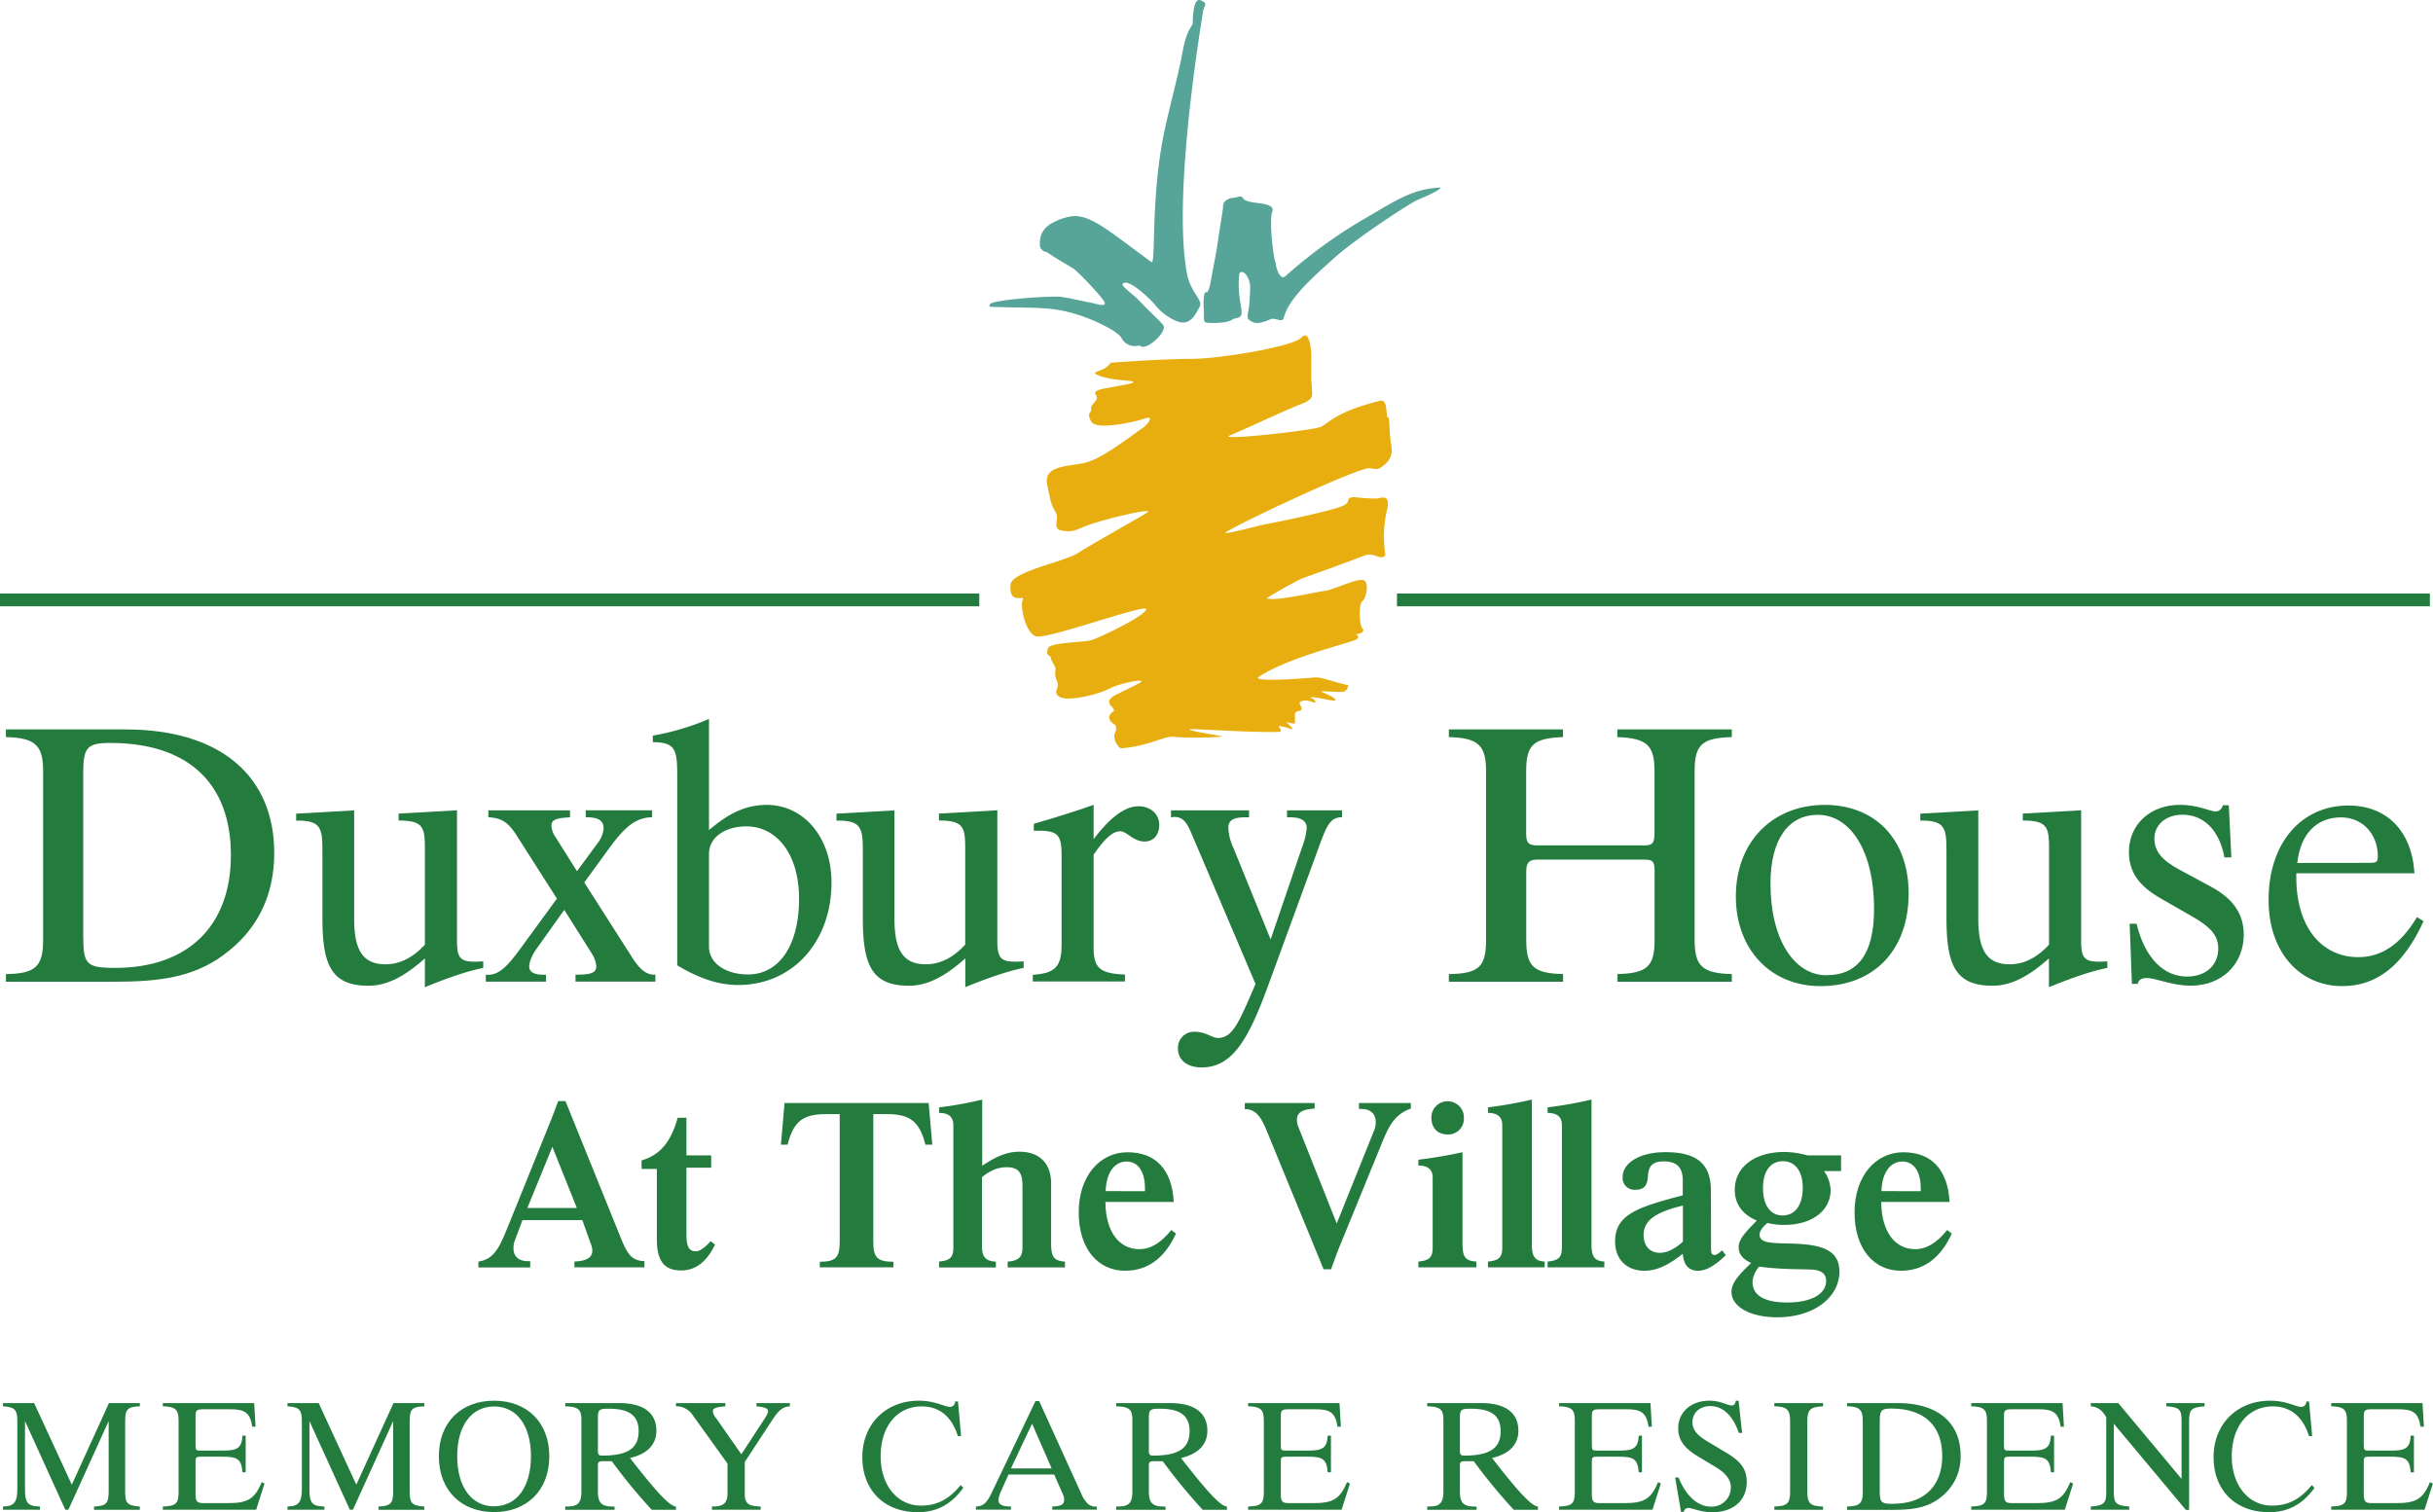 <?xml version="1.0" encoding="UTF-8"?> <svg xmlns="http://www.w3.org/2000/svg" viewBox="0 0 875.48 544.27"><defs><style>.cls-1{fill:#237b3d;}.cls-2{fill:none;stroke:#237b3d;stroke-width:4.6px;}.cls-3{fill:#57a499;}.cls-4{fill:#e8ae10;}</style></defs><title>duxbury-house-logo</title><g id="Layer_2" data-name="Layer 2"><g id="Layer_1-2" data-name="Layer 1"><path class="cls-1" d="M172.15,454.05c5.76-.79,7.67-5.32,10.73-12.83l14.66-36.29c.78-1.92,1.92-4.8,3.31-8.64h2.62l20.07,49.64c1.39,3.49,2.79,5.76,4,6.63a7,7,0,0,0,4.36,1.31v2.27H206.7v-2.09c4.36-.18,6.45-1.4,6.45-4a8.12,8.12,0,0,0-.61-2.53l-3-8.37H188l-2.62,7a7.52,7.52,0,0,0-.61,3.05c0,3.06,1.83,4.71,5.23,4.71h.79v2.27H172.15Zm35.42-19.28-8.81-22-9,22Z"></path><path class="cls-1" d="M230.86,420.72v-3.06c6.72-1.92,10.64-6.8,13-15.35H247v13.52h8.9v4.45H247v24.17c0,4.1.87,5.93,3.4,5.93,1.31,0,3.15-1.22,5.33-3.66l1.57,1.22c-3,6.28-7.07,9.33-12.22,9.33-6.19,0-8.72-3.57-8.72-11.25v-25.3Z"></path><path class="cls-1" d="M334.16,397l1.31,15H333c-2.1-8.37-5.59-11-13.7-11h-5.06v45.89c0,5.59,1.31,7.24,7.24,7.24v2H295v-2c5.85,0,7.16-1.65,7.16-7.24V401h-5.06c-8.12,0-11.61,2.62-13.7,11H281l1.31-15Z"></path><path class="cls-1" d="M337.91,454.05c3.92-.35,5.14-1.49,5.14-5V404.93c0-2.88-1.65-4.37-5.14-4.37v-2a128.93,128.93,0,0,0,15.53-2.8v23.82c4.8-3.22,8.81-5.06,13.35-5.06,7.15,0,11.43,4.1,11.43,11.43v21.12c0,4.88.61,6.72,5,7v2.09H362.6v-2.09c3.84-.26,5.32-1.57,5.32-5V426.74c0-4.8-1.48-6.63-5.76-6.63-3.14,0-5.93,1.22-8.81,3.57v25c0,3.75,1.4,5.23,5,5.41v2.09H337.91Z"></path><path class="cls-1" d="M404.82,457.36c-9.77,0-16.66-7.94-16.66-21s7.59-21.64,17.54-21.64c10.2,0,16.05,6.28,16.66,17.88h-24.6c.08,10.91,5.06,17,12.21,17,4.1,0,7.77-2.27,11.52-6.9l1.66,1.31Q417,457.36,404.82,457.36ZM412,428.74v-1c0-6.19-2.53-9.68-6.63-9.68-4.28,0-7.33,3.93-7.51,10.64Z"></path><path class="cls-1" d="M507.69,399c-5.59,1.92-7.86,6-10.39,12.3L482.21,448.2c-.79,1.83-1.83,4.71-3.23,8.64h-2.7l-20.42-49.73c-2.1-5.15-3.93-7.86-7.94-7.94V397h25.13v2c-4.37.26-6.37,1.4-6.37,4a6.94,6.94,0,0,0,.52,2.61L481,440.35l13.43-33.42a7.41,7.41,0,0,0,.61-3c0-3.06-1.83-4.8-5.32-4.8H489V397h18.68Z"></path><path class="cls-1" d="M531.24,454.05v2.09H510.39v-2.09c3.92-.35,5.14-1.49,5.14-5V423.86c0-2.88-1.66-4.36-5.14-4.36v-2.1c5.06-.61,10.38-1.48,15.87-2.7v32.37C526.26,451.87,526.7,453.79,531.24,454.05ZM521,396.38a5.81,5.81,0,0,1,5.76,6,5.63,5.63,0,0,1-5.93,5.93c-3.5,0-5.76-2.36-5.76-5.93A5.79,5.79,0,0,1,521,396.38Z"></path><path class="cls-1" d="M535.42,454.05c3.93-.35,5.15-1.49,5.15-5V404.93c0-2.88-1.66-4.37-5.15-4.37v-2a150.27,150.27,0,0,0,15.8-2.8v52.18c0,4.19,1,5.93,4.62,6.11v2.09H535.42Z"></path><path class="cls-1" d="M556.88,454.05c3.93-.35,5.15-1.49,5.15-5V404.93c0-2.88-1.66-4.37-5.15-4.37v-2a150.27,150.27,0,0,0,15.8-2.8v52.18c0,4.19,1,5.93,4.62,6.11v2.09H556.88Z"></path><path class="cls-1" d="M615.69,449.25c0,1.74.26,2.44,1.22,2.44.79,0,1.57-.61,2.79-1.66l1.31,1.75c-3.84,3.58-6.81,5.58-10,5.58-3.31,0-5.14-2-5.49-6.1-5,3.92-9.08,6.1-13.88,6.1-6.37,0-10.47-4.19-10.47-10.47,0-9.59,7.6-12.3,24.35-16.66v-5.32c0-4.72-2.1-6.9-6.9-6.9-3.66,0-5.32,1.49-5.58,4.71-.26,3.06-.52,5.5-4.71,5.5a4.23,4.23,0,0,1-4.45-4.54c0-5,5.93-9,15.44-9,11.26,0,16.32,4.27,16.32,13.7Zm-24.26-4.71c0,3.92,2.27,6.37,5.85,6.37,2.7,0,5.32-1.4,8.29-4v-13C595.88,436.25,591.43,439.13,591.43,444.54Z"></path><path class="cls-1" d="M625.63,448.81c0-2.79,2.53-5.41,6.54-9.51-5.23-2.18-7.94-6-7.94-11.08,0-7.85,6.72-13.61,18-13.61a33.25,33.25,0,0,1,8.11,1.22h12.13v5.67h-6.11a12.57,12.57,0,0,1,2.36,6.81c0,7.24-6.46,12.56-16.75,12.56a25.63,25.63,0,0,1-6-.7c-1.92,1.57-2.8,3.06-2.8,4.19,0,3,3.67,3.06,11.35,3.23,11.51.26,17.36,2.53,17.36,10.12,0,9.08-9,16.4-22.34,16.4-10.38,0-16.49-4.18-16.49-9.07,0-3.31,2.62-6.19,7.07-10.47C627.11,453.17,625.63,451.43,625.63,448.81Zm5,12.65c0,4.72,4.19,7.33,12.48,7.33,9,0,14-3.23,14-7.76,0-2.62-1.75-3.93-5.5-4.1-4.53-.18-10.82,0-18.58-1.05A9.28,9.28,0,0,0,630.6,461.46Zm10.82-24c4.45,0,7.24-3.66,7.24-10,0-6-2.79-9.51-7.15-9.51s-7.15,3.49-7.15,9.51C634.36,433.81,637.06,437.47,641.42,437.47Z"></path><path class="cls-1" d="M684,457.36c-9.77,0-16.67-7.94-16.67-21s7.59-21.64,17.54-21.64c10.21,0,16,6.28,16.66,17.88h-24.6c.09,10.91,5.06,17,12.21,17,4.1,0,7.77-2.27,11.52-6.9l1.66,1.31Q696.17,457.36,684,457.36Zm7.15-28.62v-1c0-6.19-2.53-9.68-6.63-9.68-4.28,0-7.33,3.93-7.5,10.64Z"></path><path class="cls-1" d="M1.08,542.22c4.22-.06,5.16-1.72,5.16-6.66V512.08c0-4.33-.39-5.61-5.16-5.94V505H12.29l13.55,29.37L39.21,505H50.32v1.17c-4.83.11-5.28,1.38-5.28,5.66v24.76c0,4.21.5,5.33,5.28,5.66v1.16H33.83v-1.16c4.66-.22,5.27-1.39,5.27-5.66V511.47L24.61,543.38H23.5L9,511.47v24.42c0,4.88.78,6.27,5.39,6.33v1.16H1.08Z"></path><path class="cls-1" d="M58.59,542.22c4.67-.11,5.67-1.11,5.67-5.11V511.3c0-4-1.11-5-5.67-5.16V505H91.46l.5,8.49H90.79c-.83-5.1-2.72-6.27-7.94-6.27H73.14c-2.55,0-2.78.5-2.78,2.72v10.33c0,1.66.28,1.83,1.84,1.83h7.66c5.21,0,7.16-.61,7.38-5.39H88.4V529.9H87.24c-.33-5-2.11-5.61-7.38-5.61H72.14c-1.61,0-1.78.33-1.78,1.83v11.49c0,2.61.39,3.39,2.72,3.39h9c6.88,0,9.54-1.34,12.1-7.55l1,.5-3,9.43H58.59Z"></path><path class="cls-1" d="M103.45,542.22c4.22-.06,5.17-1.72,5.17-6.66V512.08c0-4.33-.39-5.61-5.17-5.94V505h11.22l13.54,29.37L141.59,505h11.1v1.17c-4.83.11-5.27,1.38-5.27,5.66v24.76c0,4.21.5,5.33,5.27,5.66v1.16H136.2v-1.16c4.67-.22,5.28-1.39,5.28-5.66V511.47L127,543.38h-1.11l-14.54-31.91v24.42c0,4.88.77,6.27,5.38,6.33v1.16H103.45Z"></path><path class="cls-1" d="M177.79,504.14c11.88,0,19.87,7.82,19.87,20s-8,20.09-19.87,20.09-19.87-7.88-19.87-20.09S165.91,504.14,177.79,504.14Zm0,38c8.05,0,13.27-6.82,13.27-18s-5.22-17.93-13.27-17.93-13.27,6.82-13.27,17.93S169.74,542.16,177.79,542.16Z"></path><path class="cls-1" d="M203.39,542.22h.72c3.88,0,5.1-1.33,5.1-5.44V511c0-3.83-1.27-4.72-5.82-4.83V505h19.48c8.72,0,13.32,3.55,13.32,9.94,0,4.94-3.22,8.38-9.49,9.82,8.77,11.27,14,17.27,16.54,17.49v1.16h-8.71a202.6,202.6,0,0,1-14.38-17.48h-3.5c-1.05,0-1.5.33-1.5,1.39v9.49c0,4.11,1.28,5.44,5.5,5.44h.5v1.16H203.39Zm13.26-18.32c8.83,0,13.16-2.39,13.16-8.77,0-5.72-3.5-8.11-10.83-8.11-3.16,0-3.83.28-3.83,3.06v12.38C215.15,523.46,215.54,523.9,216.65,523.9Z"></path><path class="cls-1" d="M256.18,542.22h.28c3.88,0,5.33-1.22,5.33-4.83v-10.6l-12.6-17.55a7.05,7.05,0,0,0-5.94-3.1V505H261v1.17c-3,.22-4.5.61-4.5,1.72a4.38,4.38,0,0,0,1.12,2.44l9.15,13.1,7.78-11.93c1.11-1.67,1.83-2.78,1.83-3.5,0-1.17-1.33-1.56-4.17-1.83V505h12v1.17c-2.78.16-4.16,1.72-6.11,4.6L268,526.18v11.65c0,3.39,1.44,4.28,5.72,4.39v1.16H256.18Z"></path><path class="cls-1" d="M346.62,535.5c-4.22,5.89-9.49,8.77-16.32,8.77-12.16,0-20-7.94-20-19.82s8.44-20.31,20.37-20.31c5.83,0,9.27,2.22,11.16,2.22a1.81,1.81,0,0,0,1.83-1.94h1.06l1.11,12.43h-1.17c-2.17-7-6.66-10.66-13-10.66-8.72,0-14.77,7-14.77,18,0,10.54,6.17,17.71,14.44,17.71,5.88,0,10.16-2.28,14.37-7.39Z"></path><path class="cls-1" d="M351.18,542.22c2.77-.06,4.05-1.56,5.66-4.94l15.76-33h1.33l15.27,33.59a10.25,10.25,0,0,0,2.33,3.44,4.43,4.43,0,0,0,3.17.94v1.11H378.65v-1.16c3.06-.06,4.28-.61,4.28-2.5a4.19,4.19,0,0,0-.39-1.72l-3.22-7.27H362.89l-2.72,6.1a8.52,8.52,0,0,0-.89,3.06c0,1.61,1.33,2.33,4.16,2.33h.34v1.16h-12.6Zm27.25-13.71-7.05-16.1-7.6,16.1Z"></path><path class="cls-1" d="M401.64,542.22h.72c3.89,0,5.11-1.33,5.11-5.44V511c0-3.83-1.28-4.72-5.83-4.83V505h19.49c8.71,0,13.32,3.55,13.32,9.94,0,4.94-3.22,8.38-9.49,9.82,8.77,11.27,14,17.27,16.54,17.49v1.16h-8.72a202.5,202.5,0,0,1-14.37-17.48h-3.5c-1.06,0-1.5.33-1.5,1.39v9.49c0,4.11,1.28,5.44,5.5,5.44h.49v1.16H401.64Zm13.27-18.32c8.82,0,13.15-2.39,13.15-8.77,0-5.72-3.49-8.11-10.82-8.11-3.16,0-3.83.28-3.83,3.06v12.38C413.41,523.46,413.8,523.9,414.91,523.9Z"></path><path class="cls-1" d="M449.11,542.22c4.66-.11,5.66-1.11,5.66-5.11V511.3c0-4-1.11-5-5.66-5.16V505H482l.5,8.49H481.3c-.83-5.1-2.71-6.27-7.93-6.27h-9.72c-2.55,0-2.77.5-2.77,2.72v10.33c0,1.66.27,1.83,1.83,1.83h7.66c5.22,0,7.16-.61,7.38-5.39h1.17V529.9h-1.17c-.33-5-2.11-5.61-7.38-5.61h-7.72c-1.61,0-1.77.33-1.77,1.83v11.49c0,2.61.38,3.39,2.72,3.39h9c6.88,0,9.55-1.34,12.1-7.55l1.06.5-3,9.43H449.11Z"></path><path class="cls-1" d="M513.57,542.22h.72c3.88,0,5.1-1.33,5.1-5.44V511c0-3.83-1.27-4.72-5.82-4.83V505h19.48c8.72,0,13.32,3.55,13.32,9.94,0,4.94-3.22,8.38-9.49,9.82,8.77,11.27,14,17.27,16.54,17.49v1.16h-8.71a202.6,202.6,0,0,1-14.38-17.48h-3.5c-1.05,0-1.5.33-1.5,1.39v9.49c0,4.11,1.28,5.44,5.5,5.44h.5v1.16H513.57Zm13.26-18.32c8.83,0,13.16-2.39,13.16-8.77,0-5.72-3.5-8.11-10.83-8.11-3.16,0-3.83.28-3.83,3.06v12.38C525.33,523.46,525.72,523.9,526.83,523.9Z"></path><path class="cls-1" d="M561,542.22c4.67-.11,5.67-1.11,5.67-5.11V511.3c0-4-1.11-5-5.67-5.16V505H593.9l.5,8.49h-1.17c-.83-5.1-2.72-6.27-7.94-6.27h-9.71c-2.56,0-2.78.5-2.78,2.72v10.33c0,1.66.28,1.83,1.83,1.83h7.66c5.22,0,7.17-.61,7.39-5.39h1.16V529.9h-1.16c-.34-5-2.11-5.61-7.39-5.61h-7.71c-1.61,0-1.78.33-1.78,1.83v11.49c0,2.61.39,3.39,2.72,3.39h9c6.89,0,9.55-1.34,12.11-7.55l1,.5-3,9.43H561Z"></path><path class="cls-1" d="M602.78,531.78H604c2.77,6.89,7.16,10.49,11.6,10.49a6.88,6.88,0,0,0,7.22-6.82c0-3-1.89-5.33-5.66-7.55l-6-3.61c-4.88-2.89-7.27-5.83-7.27-10.22,0-5.66,4.38-9.93,11.27-9.93,4,0,6.44,1.72,8,1.72.83,0,1.33-.61,1.44-1.72h1l1.27,11.6h-1.16c-2.22-6.38-5.83-9.66-10.27-9.66-3.83,0-6.44,2.44-6.44,5.77,0,2.89,1.83,4.83,5.5,7l6.66,4c5,3,7.38,5.71,7.38,10.54,0,6.5-4.72,10.88-12.32,10.88-4.5,0-7.16-1.5-8.5-1.5a1.61,1.61,0,0,0-1.83,1.39h-1Z"></path><path class="cls-1" d="M638.48,542.22c4.61-.11,5.66-1.17,5.66-5.16V511.3c0-3.94-1.22-5.05-5.66-5.16V505H656v1.17c-4.44.16-5.66,1.11-5.66,5.16v25.76c0,4,1.16,5.05,5.66,5.16v1.16H638.48Z"></path><path class="cls-1" d="M664.63,542.22c4.44-.06,5.66-1.11,5.66-5.16V511.3c0-3.94-1.22-5.05-5.66-5.16V505h18.21c14.6,0,22.65,7.22,22.65,18.82a18.3,18.3,0,0,1-7.83,15.6c-4.55,3.33-9.71,4-16.43,4h-16.6Zm16.65-1c11.05,0,17.6-6.38,17.6-17.15,0-11-6.55-17.1-18.37-17.1-3.56,0-4.11.73-4.11,4.61v24.65C676.4,540.72,676.73,541.27,681.28,541.27Z"></path><path class="cls-1" d="M709.32,542.22c4.66-.11,5.66-1.11,5.66-5.11V511.3c0-4-1.11-5-5.66-5.16V505h32.86l.5,8.49h-1.16c-.83-5.1-2.72-6.27-7.94-6.27h-9.71c-2.56,0-2.78.5-2.78,2.72v10.33c0,1.66.28,1.83,1.83,1.83h7.66c5.22,0,7.16-.61,7.39-5.39h1.16V529.9H738c-.34-5-2.11-5.61-7.39-5.61h-7.71c-1.61,0-1.78.33-1.78,1.83v11.49c0,2.61.39,3.39,2.72,3.39h9c6.89,0,9.55-1.34,12.1-7.55l1.06.5-3,9.43H709.32Z"></path><path class="cls-1" d="M766.17,542.22v1.16H752.35v-1.16c4.94-.33,5.55-1.33,5.55-5.28V510.08c-1.44-2.5-3-3.72-5.55-3.94V505h9.88L785,532.28V511.41c0-3.94-.56-4.94-5.5-5.27V505h13.77v1.17c-4.94.33-5.55,1.33-5.55,5.27v32h-1.17l-25.92-31v24.53C760.62,540.89,761.23,541.89,766.17,542.22Z"></path><path class="cls-1" d="M832.84,535.5c-4.21,5.89-9.49,8.77-16.32,8.77-12.15,0-20-7.94-20-19.82s8.43-20.31,20.37-20.31c5.83,0,9.27,2.22,11.16,2.22a1.81,1.81,0,0,0,1.83-1.94h1L832,516.85h-1.16c-2.17-7-6.66-10.66-13-10.66-8.72,0-14.77,7-14.77,18,0,10.54,6.16,17.71,14.43,17.71,5.89,0,10.16-2.28,14.38-7.39Z"></path><path class="cls-1" d="M838.85,542.22c4.66-.11,5.66-1.11,5.66-5.11V511.3c0-4-1.11-5-5.66-5.16V505h32.86l.5,8.49H871c-.83-5.1-2.72-6.27-7.94-6.27h-9.71c-2.55,0-2.78.5-2.78,2.72v10.33c0,1.66.28,1.83,1.84,1.83h7.66c5.21,0,7.16-.61,7.38-5.39h1.17V529.9h-1.17c-.33-5-2.11-5.61-7.38-5.61h-7.72c-1.61,0-1.78.33-1.78,1.83v11.49c0,2.61.39,3.39,2.72,3.39h9c6.88,0,9.54-1.34,12.1-7.55l1.05.5-3,9.43H838.85Z"></path><path class="cls-1" d="M2.14,350.59c10.49-.14,13.38-2.63,13.38-12.21V277.5c0-9.31-2.89-11.94-13.38-12.2v-2.76h43c34.51,0,53.54,17.06,53.54,44.48,0,15.62-6.3,28.08-18.5,36.87-10.76,7.88-23,9.45-38.84,9.45H2.14Zm39.36-2.23c26.11,0,41.59-15.09,41.59-40.55,0-26-15.48-40.41-43.43-40.41-8.4,0-9.71,1.7-9.71,10.89v58.26C30,347,30.74,348.36,41.5,348.36Z"></path><path class="cls-1" d="M170.61,346.12a28.79,28.79,0,0,0,3.28-.13v2.37c-5.77,1.18-12.72,3.54-21,6.95V344.94c-7.35,6.56-13.65,9.84-20.34,9.84-13.51,0-16.53-7.74-16.53-24.4V306.89c0-8.53-.26-11.54-8.92-11.54h-.53v-2.5l20.87-1.18v39c0,11.15,3,16.4,11.28,16.4q7.68,0,14.17-7.08V305.32c0-7.61-.66-10-9.45-10v-2.5l21-1.18v47C164.45,344.29,165.36,346.12,170.61,346.12Z"></path><path class="cls-1" d="M174.81,350.85h.79c4.07,0,7-3.15,11.29-8.92l13.51-18.5L185.84,300.6c-2.76-4.33-5.25-6.3-10.11-6.43v-2.5h29.39v2.5c-4.72.26-6.69.78-6.69,3a7.65,7.65,0,0,0,1.45,4.07l7.74,12.33,7.35-10a10.16,10.16,0,0,0,2.23-5.38c0-3-2.1-4.06-6.43-4.06v-2.5h23.88v2.5c-6.3.13-10.24,4.06-15.62,11.41l-8.79,12.07,16.67,26.11c2.75,4.46,5.11,7.09,8.66,7.09h.26v2.49H207.09v-2.49c5.25,0,7.48-.53,7.48-3a10.29,10.29,0,0,0-1.44-4.33l-10.1-16-9.71,13.65c-2.1,2.88-2.89,5.38-2.89,6.69,0,2,1.7,3,5,3h1.05v2.49H174.81Z"></path><path class="cls-1" d="M243.7,280.13c0-10-.26-13-8.79-13v-2.37a90.32,90.32,0,0,0,20.21-6v40c7.08-6,13.12-9.06,20.86-9.06,13,0,23.22,11.42,23.22,27.95,0,21.26-13.91,36.87-33.59,36.87-7.61,0-14.69-2.75-21.91-7.08Zm25.46,70.59c11,0,18.37-10.11,18.37-27.29,0-16.28-8.27-26-18.9-26-7.22,0-13.51,3.54-13.51,10v33.32C255.12,346.78,261.28,350.72,269.16,350.72Z"></path><path class="cls-1" d="M365.07,346.12a28.79,28.79,0,0,0,3.28-.13v2.37c-5.77,1.18-12.72,3.54-21,6.95V344.94c-7.35,6.56-13.65,9.84-20.34,9.84-13.51,0-16.53-7.74-16.53-24.4V306.89c0-8.53-.26-11.54-8.92-11.54H301v-2.5l20.86-1.18v39c0,11.15,3,16.4,11.29,16.4q7.68,0,14.17-7.08V305.32c0-7.61-.66-10-9.45-10v-2.5l21-1.18v47C358.91,344.29,359.82,346.12,365.07,346.12Z"></path><path class="cls-1" d="M371.64,350.85c8.13-.53,10.36-3,10.36-10.89V308.07C382,301,381,299,374.13,299H372v-2.49c8.53-2.5,15.74-4.73,21.52-6.83V302c6-7.87,11.28-11.81,16.14-11.81,4.46,0,7.48,2.89,7.48,6.69s-2.24,6-5.25,6c-4.2,0-6.3-3.68-8.79-3.68-2.89,0-5.78,2.89-9.58,8.4v33.46c0,7.48,2.36,9.31,11.28,9.71v2.49H371.64Z"></path><path class="cls-1" d="M429.11,300.86c-1.84-4.46-3.15-6.83-6.56-6.83-.4,0-.79.14-1.18.14v-2.5h28.08v2.5H448c-4.2,0-6,1.05-6,3.8a18.86,18.86,0,0,0,1.83,7.22l13.39,32.93,11.41-33.46a25.11,25.11,0,0,0,1.58-6.69c0-2.49-2-3.8-5.91-3.8h-1.18v-2.5H482.9v2.5h-.26c-3.93,0-5.25,3.15-7.61,9.44L456.4,354.52c-7.09,19.42-12.86,29.66-24,29.66-5.38,0-8.53-2.76-8.53-6.83a5.78,5.78,0,0,1,6-6c4.07,0,6.17,2.23,8.4,2.23,5.51,0,7.74-6.17,13.52-19.42Z"></path><path class="cls-1" d="M521.35,350.59c10.63-.14,13.39-2.5,13.39-12.21V277.5c0-9.31-2.89-11.94-13.39-12.2v-2.76h41.07v2.76c-10.5.39-13.25,2.62-13.25,12.2v22.57c0,3.28.79,4.2,4.07,4.2h38.57c2.89,0,3.54-.92,3.54-4.46V277.5c0-9.45-2.88-11.81-13.38-12.2v-2.76h41.2v2.76c-10.89.26-13.38,2.89-13.38,12.2v60.88c0,9.45,2.88,11.94,13.38,12.21v2.75H582v-2.75c10.5-.27,13.38-2.63,13.38-12.08V313.58c0-3.28-.52-4.19-3.54-4.19h-38.7c-3,0-3.94,1.18-3.94,4.19v24.8c0,9.58,2.75,11.94,13.25,12.21v2.75H521.35Z"></path><path class="cls-1" d="M624.62,322.64c0-19.42,13-32.94,32-32.94,18.11,0,30.18,12.34,30.18,31.89,0,20.2-12.33,33.33-31.75,33.33C637.21,354.92,624.62,341.79,624.62,322.64ZM657.16,351c11.54,0,17.19-7.87,17.19-23.88,0-21.26-8.8-33.85-20.21-33.85-10.5,0-17.06,8.66-17.06,24.8C637.08,338.25,645.74,351,657.16,351Z"></path><path class="cls-1" d="M755,346.12a28.79,28.79,0,0,0,3.28-.13v2.37c-5.77,1.18-12.72,3.54-21,6.95V344.94c-7.35,6.56-13.65,9.84-20.34,9.84-13.51,0-16.53-7.74-16.53-24.4V306.89c0-8.53-.26-11.54-8.92-11.54H691v-2.5l20.86-1.18v39c0,11.15,3,16.4,11.29,16.4q7.68,0,14.17-7.08V305.32c0-7.61-.66-10-9.45-10v-2.5l21-1.18v47C748.88,344.29,749.79,346.12,755,346.12Z"></path><path class="cls-1" d="M766.33,332.48h2.49c3,12.46,9.84,19,18.11,19,7,0,11.28-4.19,11.28-10.1,0-5-3.28-8-9.18-11.41l-11.68-6.7c-7.74-4.46-11.28-9.44-11.28-16.66,0-9.84,7.61-16.93,18.37-16.93,6.56,0,10.76,2.37,12.85,2.37,1.19,0,2.1-.79,2.63-2.23H802l.92,18.76h-2.5c-1.83-10-7.61-15.35-15.08-15.35-6,0-10.11,3.67-10.11,8.53s3,8,9.06,11.28l11.41,6.17c8,4.33,11.68,9.84,11.68,17.19,0,10.62-7.87,18.36-19,18.36-7.08,0-12.46-2.75-16-2.75-1.7,0-2.75.52-3.14,2.1h-2.1Z"></path><path class="cls-1" d="M872.09,331.56c-7.22,15.75-16.67,23.36-29.26,23.36-15.22,0-26.51-12.08-26.51-31,0-20.6,11.81-34,28.74-34,13.51,0,22.83,8.92,23.75,24.4H826.29v1.45c0,18,9.19,28.73,22.31,28.73,8.4,0,15.35-4.72,21.12-14.43Zm-20-21c2.76,0,3.54,0,3.54-2.37,0-8.13-5.64-14-13.25-14-8.66,0-14.56,5.77-15.74,16.4Z"></path><line class="cls-2" y1="215.92" x2="352.38" y2="215.92"></line><line class="cls-2" x1="502.68" y1="215.92" x2="874.36" y2="215.92"></line><path class="cls-3" d="M410.05,124.3a5.41,5.41,0,0,1-6.67-3,17.32,17.32,0,0,0-3.68-2.83,62,62,0,0,0-13.44-5.68,49,49,0,0,0-11.19-1.85c-3.56-.28-11.23-.25-18.37-.49-1.08,0-.88-1.16.79-1.59,4.54-1.15,16.18-2.11,23-2.11,2.44,0,10.24,1.93,11.57,2.11,1.67.21,6.22,2,5.4-.07-.7-1.71-9.51-11.07-11.3-12.19-1.62-1-6.93-4-9.21-5.73-.21-.17-2.65-.34-2.77-2.63-.17-3.42,1-6.5,5.47-8.48a18.94,18.94,0,0,1,6.78-2c6.5-.15,12.91,5.64,27.9,16.55,1.7,1.24-.43-23.83,4.84-47.91,2.21-10.09,4.83-19.42,6.18-26.8,1.9-10.41,3.79-9.52,3.83-11.5.24-9,2.21-8.35,3.16-7.88,2.5,1.2.81,1.58.47,4.39-.24,2-11.18,65.71-5.63,94.18,1.24,6.3,5.7,9.2,4.55,11.48-1.71,3.4-3.67,7-8.07,5.43a19.92,19.92,0,0,1-8.05-6c-.54-.83-9.25-9.67-11.52-7.68-1,.86,3.38,3.58,5.91,6.26,3.71,4,7.75,7.51,8.62,8.82,1.51,2.27-6.37,9.68-8.57,7.21"></path><path class="cls-3" d="M457.79,76.1s1-1.48-1.85-2.41c-2.47-.83-8-.56-8.85-2.61-.32-.8-2.27.06-3.5.16-1.91.17-3.5,1.31-3.5,3.06,0,1.34-.83,5.4-1.8,12.35-.55,3.92-1.36,7.69-2,11.33-.71,3.84-1.29,7.44-2.13,7.18-1.09-.32-1.14,3.22-1,6.17.14,2.67-.2,4.54.78,4.74,1.35.27,7.45.47,9.74-1.17.72-.52,2.31-.2,2.91-1.45.82-1.67-1.4-6.4-.71-14.26.19-2.23,1.85-1,2.26-.61a7.44,7.44,0,0,1,1.71,4.82c0,1.8-.17,3.49-.26,5.47-.15,3.18-1.25,5.37-.22,6.17,1.63,1.25,2.89,2,7.88-.16,1.6-.69,4.21,1.46,4.69-.47,1.66-6.62,9.12-13.46,18.39-21.75,7.74-6.94,27-19.53,29.69-20.67,9.48-4,8.28-4.48,8.28-4.48a32.52,32.52,0,0,0-10.93,2.34c-4.18,1.59-9.55,4.86-15.43,8.33a174.17,174.17,0,0,0-29.4,21.22c-2.06,1.86-3.71-3.9-3.49-5.13-.31,1.81-2.61-14.06-1.24-18.17"></path><path class="cls-4" d="M397.23,132.73a8,8,0,0,0,2.47-2.19s18.38-1.37,28.8-1.37,36.76-4.39,39.79-7.68,3.56,5,3.56,6.85v7.41c0,1.93.29,3.67.29,6.42,0,.91-.94,2.11-3.3,3-5.38,2-19,8.5-26.33,11.57-4.87,2,30.16-1.79,32.9-3.16s5.51-5.45,21.12-9.32c3.29-.82,1.87,6.49,3,6,.55-.28.36,5.82,1,9.26s.3,5.75-2.88,8.19c-2.5,1.92-3.18.77-5.05.82-4.81.13-46,19.47-51.52,23.05-2,1.27,12.67-2.56,12.67-2.56s20-3.85,27.7-6.31c5.37-1.72,2.75-3,4.4-3.56s2.74.27,9.6.27c1.1,0,5.11-2.15,3.65,4.1a41.73,41.73,0,0,0-.63,15.92c.13.55-.69,1.81-3.3.63a6.43,6.43,0,0,0-4-.2c-11.86,4.51-10.23,3.86-22.45,8.25-1.61.58-13.25,7.08-12.79,7.24,3.29,1.14,17.58-2.35,21.1-2.74,1.84-.21,7-2.53,10.53-3.49a7,7,0,0,1,2.92-.36c1.23.27,1.5,1.92,1.31,3.64s-.91,3.49-1.59,4c-1.37,1.1-1.06,8.63,0,9.72s-.58,2.08-2,2.08,1.38.27.28,1.64-23.44,6-35.47,13.7c-3.29,2.09,16.5.63,19.56.3s6.37,1.45,12.5,2.73c.27.07-.28,1.65-1.1,2.2s-6.48,0-8.42,0c-1.1,0,3.81,1.54,4.9,2.92s-5.4-.77-8.7-.77c-1.1,0,1.55.55,1.55,1.64s-2.6-1.39-5.39,0c-1.1.55,1.73,2.72-.28,3.28s-1.64.22-1.64,4.13c0,.54,0,.54-1.65.27s-2.47-1.37,0,1.1-1.37,0-4.12,0c-.54,0,1.76,2,0,2.05-7.15.33-25.72-.78-30.18-.95-6.86-.28,5.27,1.77,9.32,2.47,2.72.46-13.16.81-16.73.27s-9.32,3.47-19.2,4.12c-.92,0-3.36-3.5-2.13-5.74.83-1.54-.23-2.72.21-2.49.63.31-4.85-2.2-.95-5,1.73-1.24-4.74-3,.95-6,2-1,8.88-4.28,9.18-4.69.92-1.25-8.16.7-11.24,2.34-3.9,2.09-13.1,4.34-16.94,3.52-2.47-.53-2.61-2.26-2.4-2.76a4.34,4.34,0,0,0,.5-2.34,9.43,9.43,0,0,0-.59-1.83,6.79,6.79,0,0,1-.2-3.37c.06-1.34-1.43-2.67-1.64-4-.27-1.68-2-.33-1.09-3.59.6-2.18,12.86-2.13,15.61-2.95s18.61-8.3,19.71-11-35.86,11-39.71,9.6-5.76-11.24-4.66-13.17-5.21,2.2-4.39-5.49c.51-4.66,19.48-8.22,24.14-11.24s18.64-10.8,24.82-14.5c4.1-2.47-17,2.61-22.35,4.89-3.84,1.65-5,2.13-8.5,1.38-3-.65-.71-4.17-1.65-6-1.64-3.3-1.54-1.71-3.29-10.43-1.52-7.58,8.78-6.31,14.81-8.23s16.7-10.3,19.76-12.34c.82-.56,5.2-5-.28-3-2.55.89-16.68,4.18-18.47.81-1.91-3.6.4-3.06,0-4.36-.46-1.54,1.91-2.61,2.08-4.18.13-1.07-2.16-2,1.28-3,1.61-.48,11.24-1.93,11.78-2.47,1-1-8.34-.37-13.43-3-1.26-.65,1-1,2.74-1.92"></path></g></g></svg> 